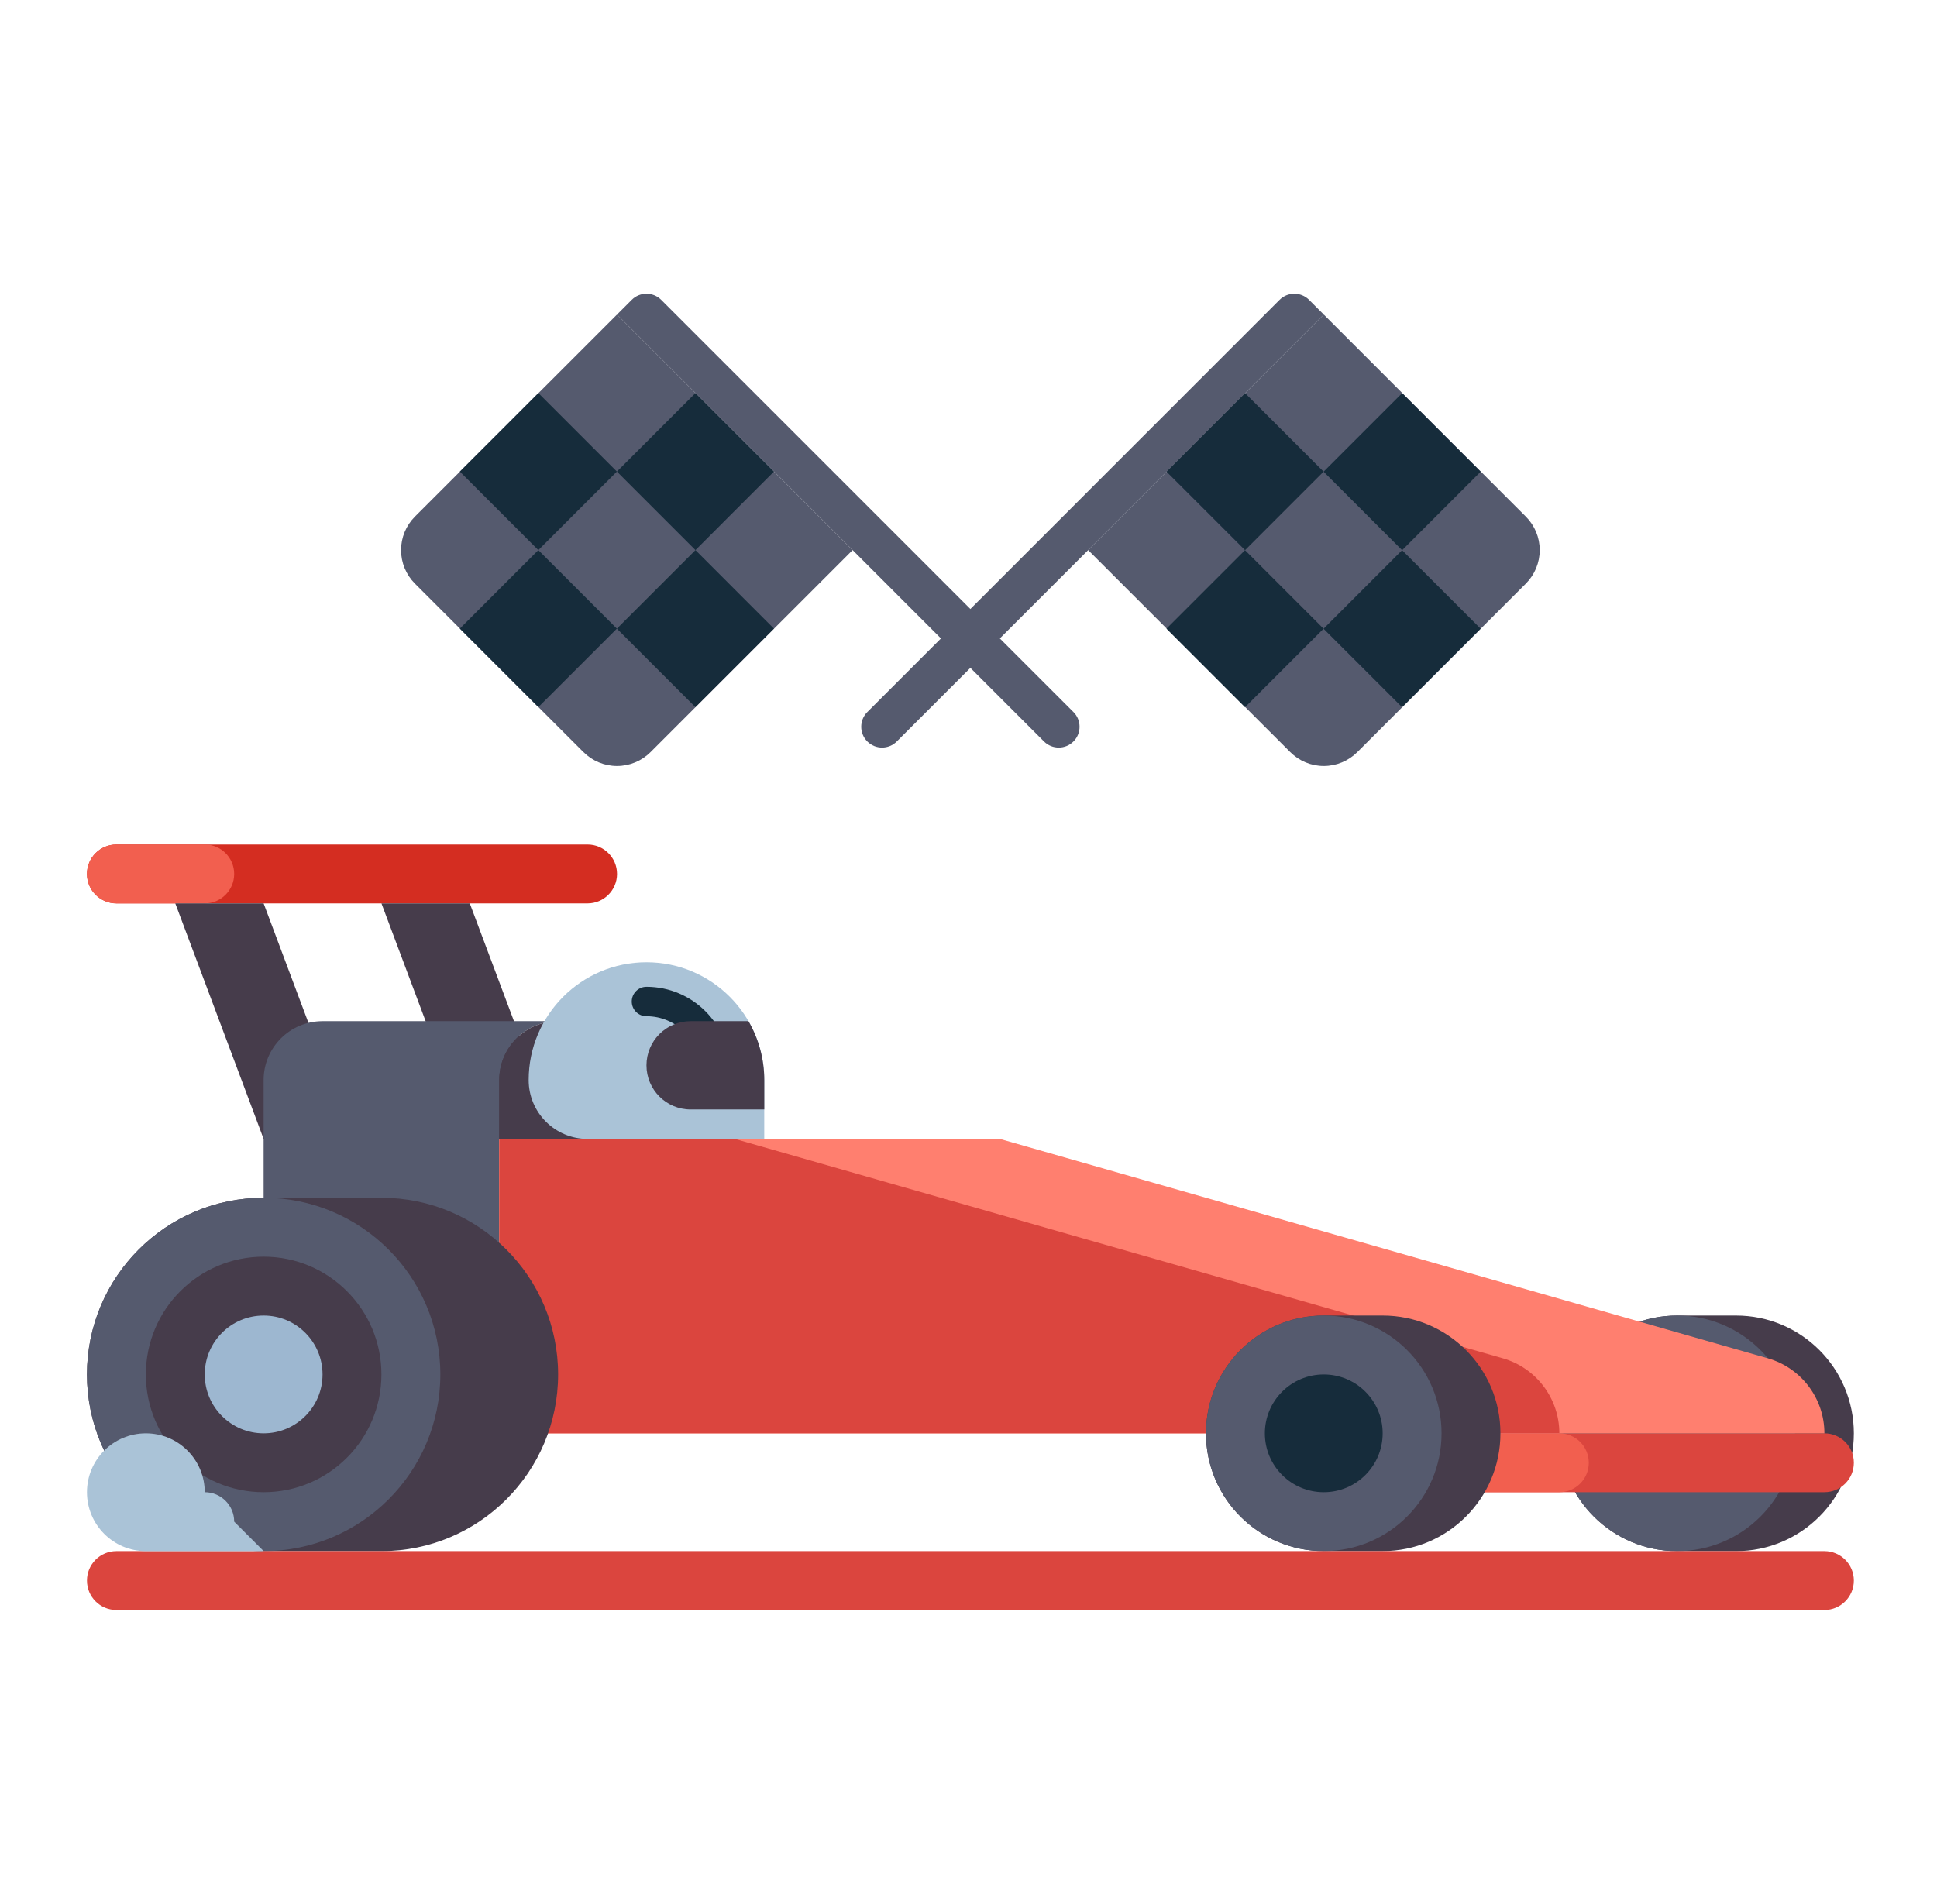 <svg width="60" height="59" viewBox="0 0 60 59" fill="none" xmlns="http://www.w3.org/2000/svg">
<path d="M3.606 27.99H18.201C18.704 27.99 19.113 27.581 19.113 27.078C19.113 26.574 18.704 26.166 18.201 26.166H3.606C3.102 26.166 2.694 26.574 2.694 27.078C2.694 27.581 3.102 27.99 3.606 27.99Z" fill="#D42D21"/>
<path d="M3.606 27.99H6.342C6.846 27.99 7.254 27.581 7.254 27.078C7.254 26.574 6.846 26.166 6.342 26.166H3.606C3.102 26.166 2.694 26.574 2.694 27.078C2.694 27.581 3.102 27.99 3.606 27.99Z" fill="#F25F4F"/>
<path d="M5.43 27.99H8.166L10.903 35.287H8.166L5.43 27.99Z" fill="#463C4B"/>
<path d="M11.816 27.99H14.552L17.289 35.287H14.552L11.816 27.99Z" fill="#463C4B"/>
<path d="M8.166 44.409H15.464V33.463C15.464 32.455 16.28 31.639 17.288 31.639H9.991C8.983 31.639 8.166 32.455 8.166 33.463V44.409Z" fill="#555A6E"/>
<path d="M53.775 48.058H51.951C49.936 48.058 48.302 46.424 48.302 44.409C48.302 42.394 49.936 40.76 51.951 40.76H53.775C55.79 40.76 57.424 42.394 57.424 44.409C57.424 46.424 55.79 48.058 53.775 48.058Z" fill="#463C4B"/>
<path d="M51.951 48.058C53.966 48.058 55.599 46.424 55.599 44.409C55.599 42.394 53.966 40.76 51.951 40.76C49.936 40.76 48.302 42.394 48.302 44.409C48.302 46.424 49.936 48.058 51.951 48.058Z" fill="#555A6E"/>
<path d="M56.512 44.409H45.566C45.062 44.409 44.654 44.817 44.654 45.321C44.654 45.825 45.062 46.233 45.566 46.233H56.512C57.016 46.233 57.424 45.825 57.424 45.321C57.424 44.817 57.016 44.409 56.512 44.409Z" fill="#DB453E"/>
<path d="M48.302 44.409H45.566C45.062 44.409 44.654 44.817 44.654 45.321C44.654 45.825 45.062 46.233 45.566 46.233H48.302C48.806 46.233 49.214 45.825 49.214 45.321C49.214 44.817 48.806 44.409 48.302 44.409Z" fill="#F25F4F"/>
<path d="M54.758 42.084L30.971 35.287H15.464V44.409H56.512C56.512 43.329 55.796 42.38 54.758 42.084Z" fill="#FF7F6F"/>
<path d="M46.548 42.084L22.761 35.287H15.464V44.409H48.302C48.302 43.329 47.586 42.38 46.548 42.084Z" fill="#DB453E"/>
<path d="M42.829 48.057H41.004C38.989 48.057 37.356 46.424 37.356 44.409C37.356 42.394 38.989 40.76 41.004 40.76H42.829C44.844 40.76 46.477 42.394 46.477 44.409C46.477 46.424 44.844 48.057 42.829 48.057Z" fill="#463C4B"/>
<path d="M11.815 48.058H8.167C5.144 48.058 2.694 45.607 2.694 42.585C2.694 39.562 5.144 37.111 8.167 37.111H11.815C14.838 37.111 17.288 39.562 17.288 42.585C17.288 45.607 14.838 48.058 11.815 48.058Z" fill="#463C4B"/>
<path d="M8.167 48.058C11.189 48.058 13.64 45.607 13.64 42.585C13.64 39.562 11.189 37.111 8.167 37.111C5.144 37.111 2.694 39.562 2.694 42.585C2.694 45.607 5.144 48.058 8.167 48.058Z" fill="#555A6E"/>
<path d="M8.167 46.233C10.182 46.233 11.815 44.6 11.815 42.585C11.815 40.569 10.182 38.936 8.167 38.936C6.151 38.936 4.518 40.569 4.518 42.585C4.518 44.6 6.151 46.233 8.167 46.233Z" fill="#463C4B"/>
<path d="M8.167 44.409C9.174 44.409 9.991 43.592 9.991 42.585C9.991 41.577 9.174 40.76 8.167 40.76C7.159 40.76 6.342 41.577 6.342 42.585C6.342 43.592 7.159 44.409 8.167 44.409Z" fill="#9DB7D0"/>
<path d="M41.004 48.057C43.02 48.057 44.653 46.424 44.653 44.409C44.653 42.394 43.02 40.76 41.004 40.76C38.989 40.76 37.356 42.394 37.356 44.409C37.356 46.424 38.989 48.057 41.004 48.057Z" fill="#555A6E"/>
<path d="M41.004 46.233C42.012 46.233 42.829 45.417 42.829 44.409C42.829 43.402 42.012 42.585 41.004 42.585C39.997 42.585 39.18 43.402 39.18 44.409C39.18 45.417 39.997 46.233 41.004 46.233Z" fill="#162C3B"/>
<path d="M17.288 31.639C16.281 31.639 15.464 32.455 15.464 33.463V35.287H19.113V33.463C19.113 32.455 18.296 31.639 17.288 31.639Z" fill="#463C4B"/>
<path d="M20.025 29.814C18.01 29.814 16.376 31.448 16.376 33.463C16.376 34.471 17.193 35.287 18.2 35.287H23.673V33.463C23.673 31.448 22.04 29.814 20.025 29.814Z" fill="#AAC3D7"/>
<path d="M22.153 33.615C21.901 33.615 21.697 33.411 21.697 33.159C21.697 32.237 20.947 31.486 20.025 31.486C19.773 31.486 19.569 31.282 19.569 31.03C19.569 30.779 19.773 30.574 20.025 30.574C21.45 30.574 22.609 31.734 22.609 33.159C22.609 33.411 22.405 33.615 22.153 33.615Z" fill="#162C3B"/>
<path d="M21.393 31.639H23.184C23.495 32.175 23.674 32.798 23.674 33.463V34.375H21.393C20.637 34.375 20.025 33.762 20.025 33.007C20.025 32.251 20.637 31.639 21.393 31.639Z" fill="#463C4B"/>
<path d="M3.606 49.882H56.512C57.015 49.882 57.424 49.474 57.424 48.97C57.424 48.466 57.015 48.058 56.512 48.058H3.606C3.102 48.058 2.694 48.466 2.694 48.97C2.694 49.474 3.102 49.882 3.606 49.882Z" fill="#DB453E"/>
<path d="M7.254 47.145C7.254 46.642 6.846 46.233 6.342 46.233C6.342 45.226 5.525 44.409 4.518 44.409C3.51 44.409 2.694 45.226 2.694 46.233C2.694 47.241 3.51 48.058 4.518 48.058H8.167L7.254 47.145Z" fill="#AAC3D7"/>
<path d="M26.866 22.973C26.614 22.721 26.614 22.313 26.866 22.061L39.636 9.29C39.888 9.038 40.297 9.038 40.549 9.29L41.005 9.746L27.778 22.973C27.526 23.225 27.118 23.225 26.866 22.973Z" fill="#555A6E"/>
<path d="M42.043 23.303L47.264 18.082C47.539 17.807 47.694 17.433 47.694 17.044C47.694 16.654 47.539 16.281 47.264 16.006L41.005 9.746L33.707 17.044L39.967 23.303C40.242 23.578 40.615 23.733 41.005 23.733C41.394 23.733 41.768 23.578 42.043 23.303Z" fill="#555A6E"/>
<path d="M36.134 14.614L38.567 12.181L40.999 14.613L38.566 17.046L36.134 14.614Z" fill="#162C3B"/>
<path d="M40.998 19.48L43.431 17.047L45.863 19.479L43.43 21.911L40.998 19.48Z" fill="#162C3B"/>
<path d="M36.133 19.478L38.565 17.046L40.998 19.479L38.566 21.911L36.133 19.478Z" fill="#162C3B"/>
<path d="M40.999 14.614L43.431 12.182L45.864 14.615L43.432 17.047L40.999 14.614Z" fill="#162C3B"/>
<path d="M33.251 22.973C33.503 22.721 33.503 22.313 33.251 22.061L20.481 9.29C20.229 9.038 19.82 9.038 19.569 9.29L19.113 9.746L32.339 22.973C32.591 23.225 32.999 23.225 33.251 22.973Z" fill="#555A6E"/>
<path d="M18.074 23.303L12.853 18.082C12.578 17.807 12.423 17.433 12.423 17.044C12.423 16.654 12.578 16.281 12.853 16.006L19.113 9.746L26.41 17.044L20.151 23.303C19.875 23.578 19.502 23.733 19.113 23.733C18.723 23.733 18.35 23.578 18.074 23.303Z" fill="#555A6E"/>
<path d="M19.109 14.611L21.541 12.18L23.973 14.612L21.542 17.044L19.109 14.611Z" fill="#162C3B"/>
<path d="M14.244 19.476L16.675 17.044L19.108 19.477L16.676 21.908L14.244 19.476Z" fill="#162C3B"/>
<path d="M19.109 19.477L21.542 17.044L23.973 19.476L21.54 21.909L19.109 19.477Z" fill="#162C3B"/>
<path d="M14.244 14.612L16.677 12.179L19.109 14.611L16.676 17.044L14.244 14.612Z" fill="#162C3B"/>
</svg>
